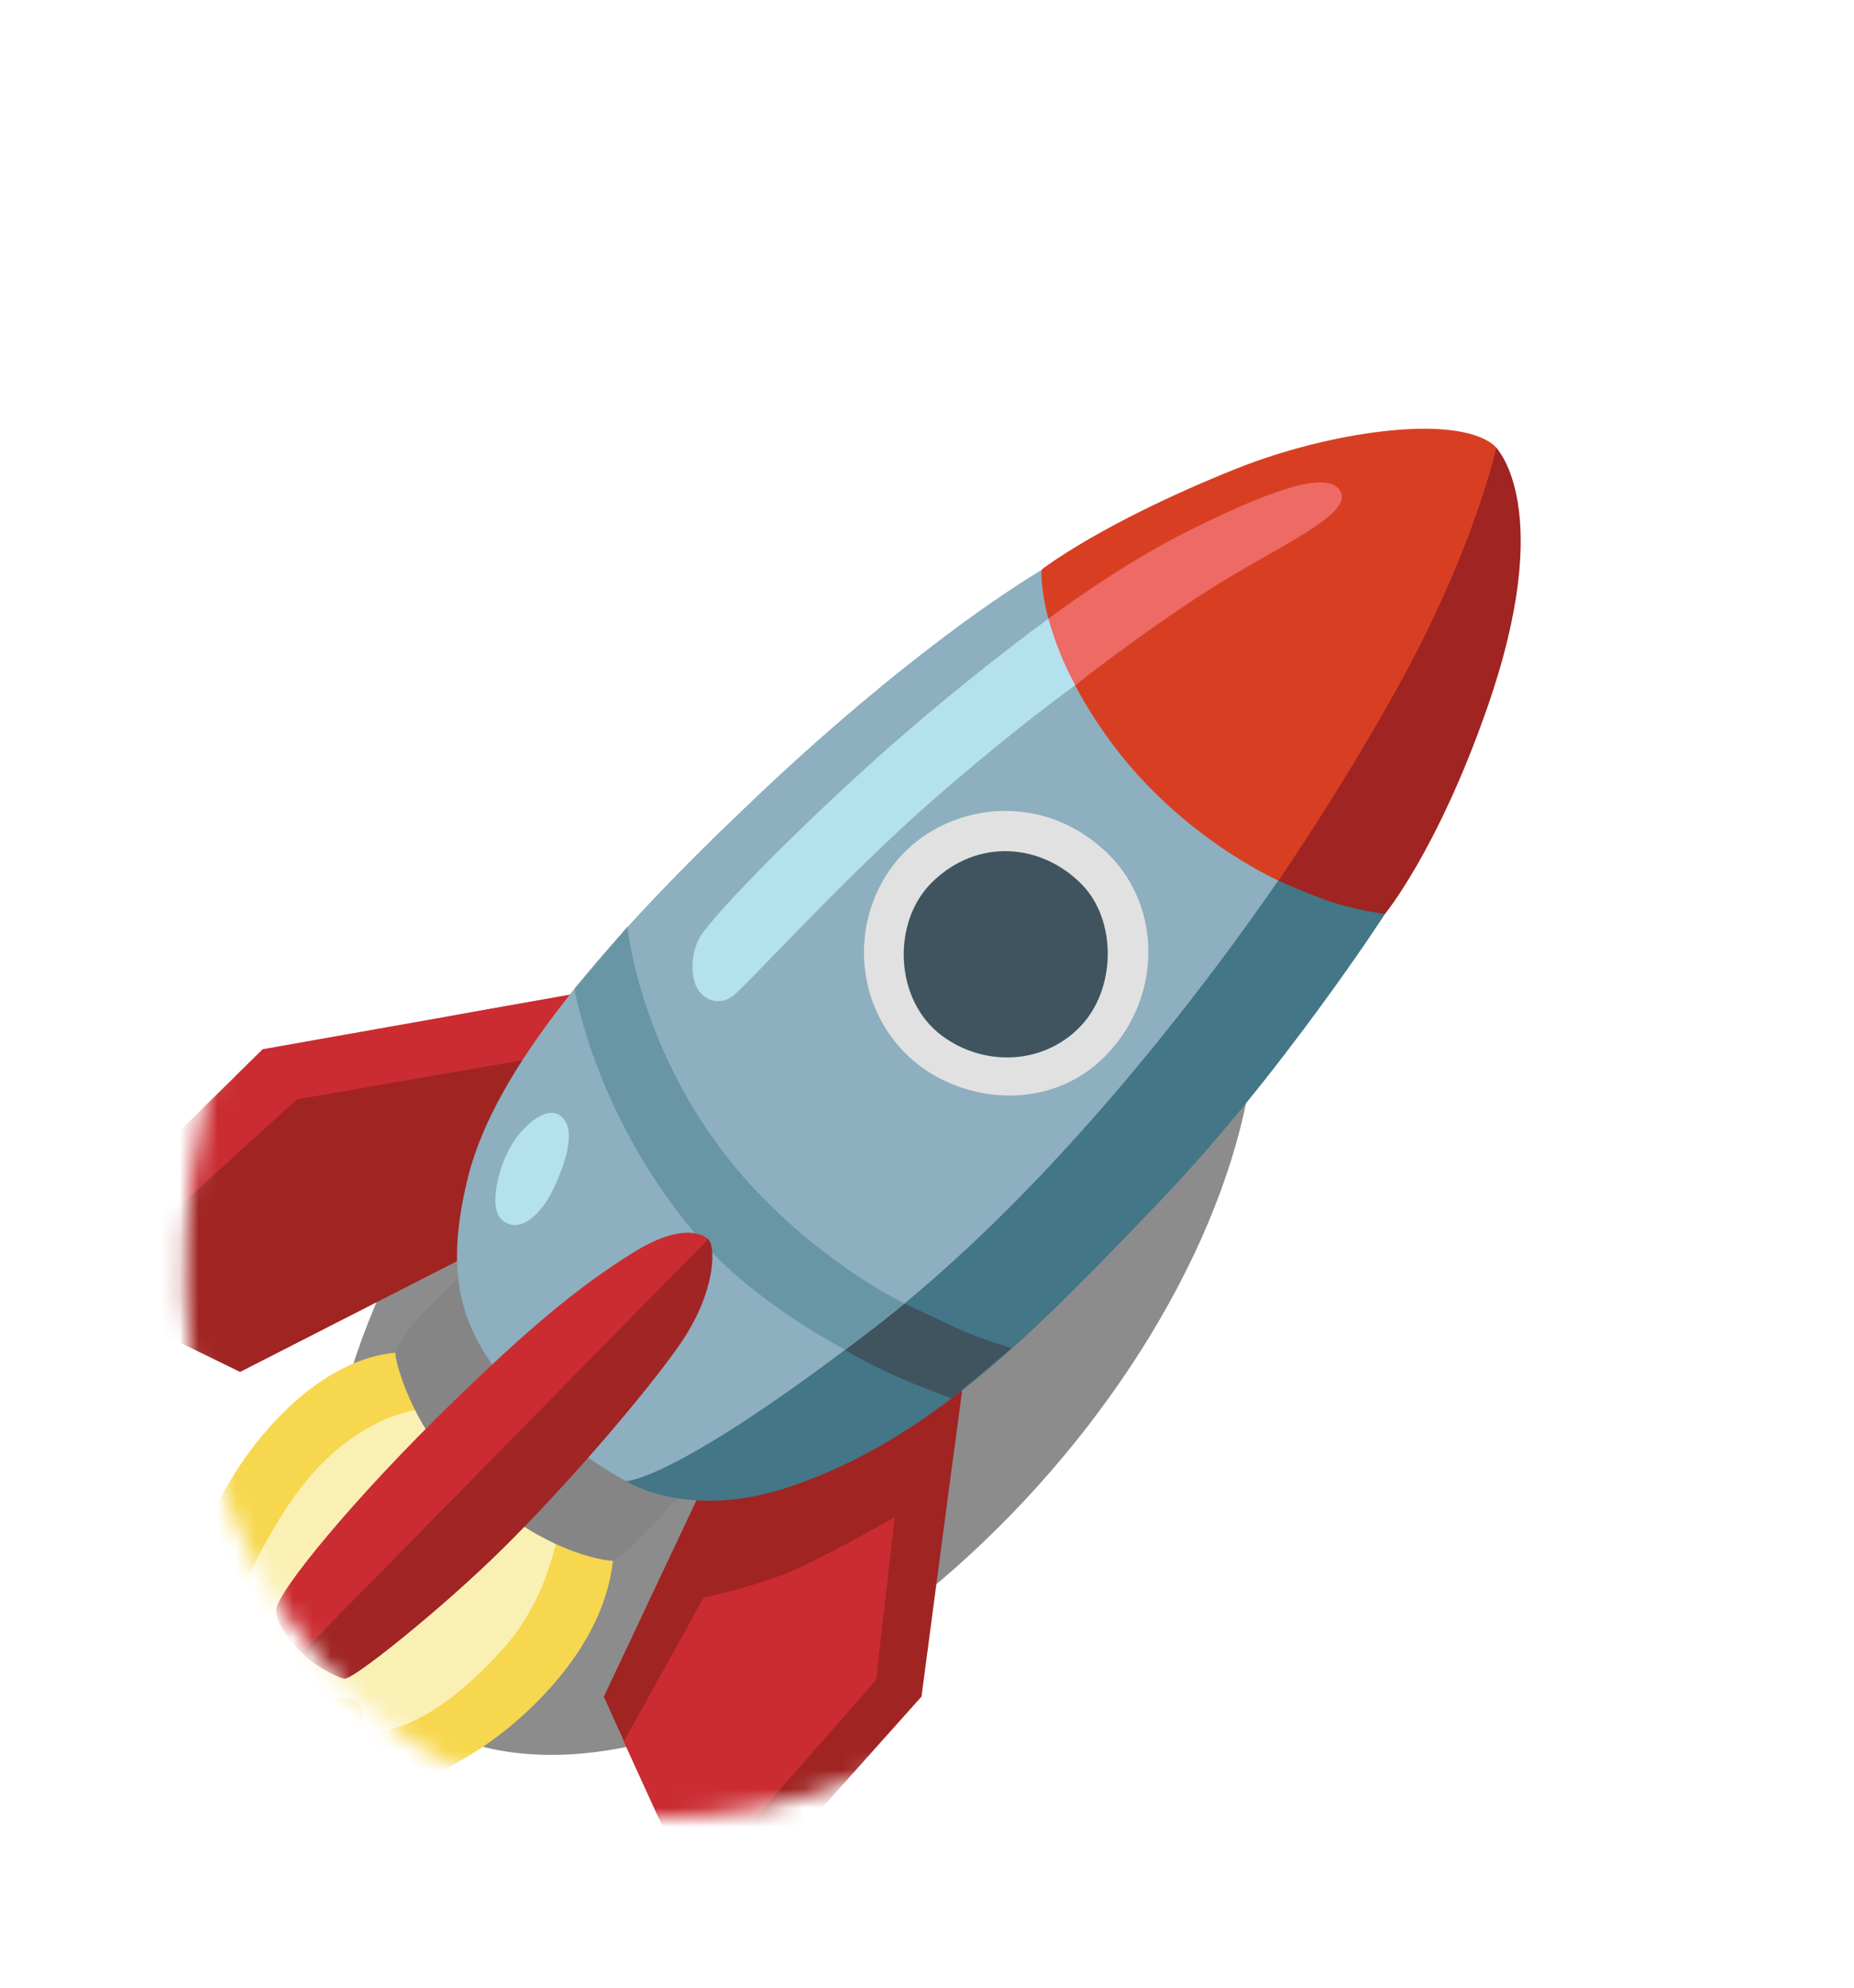 <?xml version="1.0" encoding="UTF-8"?> <svg xmlns="http://www.w3.org/2000/svg" width="98" height="105" viewBox="0 0 98 105" fill="none"><ellipse cx="38.854" cy="62.838" rx="28.148" ry="33.953" transform="rotate(22.104 38.854 62.838)" fill="white"></ellipse><g opacity="0.5" filter="url(#filter0_f_1641_609)"><ellipse cx="41.832" cy="66.811" rx="31.102" ry="17.5" transform="rotate(-47.921 41.832 66.811)" fill="#1A1A1A"></ellipse></g><mask id="mask0_1641_609" style="mask-type:alpha" maskUnits="userSpaceOnUse" x="23" y="9" width="65" height="69"><ellipse cx="55.418" cy="43.444" rx="31.855" ry="33.953" transform="rotate(22.104 55.418 43.444)" fill="white"></ellipse></mask><g mask="url(#mask0_1641_609)"><path d="M3.414 65.74L13.882 55.426L31.704 52.268L29.942 61.595L5.848 69.001L4.292 68.328L3.414 65.74Z" fill="#CA2C31"></path><path d="M15.697 58.072L4.332 68.399L12.692 72.473L25.383 65.997V62.941L27.977 55.945L15.697 58.072Z" fill="#A02422"></path><path d="M42.591 76.26L37.101 78.643L31.918 89.629C31.918 89.629 36.479 99.732 36.684 99.732C36.889 99.732 39.484 99.937 39.484 99.937L48.709 89.623L51.041 72.006L42.591 76.26Z" fill="#A02422"></path><path d="M21.231 71.463C21.231 71.463 17.554 71.155 13.524 76.248C9.847 80.899 8.124 88.471 7.457 90.419C6.791 92.366 5.196 92.763 5.728 93.654C6.259 94.544 8.559 94.493 11.397 94.141C14.235 93.788 16.67 92.898 16.67 92.898C16.67 92.898 16.548 93.205 16.138 93.872C15.991 94.109 15.478 94.448 15.517 94.8C15.606 95.64 22.794 95.659 28.534 89.752C34.735 83.378 31.724 78.151 31.724 78.151L21.231 71.463Z" fill="#F7D74D"></path><path d="M22.339 74.428C22.339 74.428 18.373 74.639 15.094 79.732C11.813 84.825 10.289 90.725 10.603 91.122C10.91 91.52 17.022 89.309 18.489 89.751C19.495 90.059 18.976 91.078 19.245 91.347C19.469 91.571 22.121 91.949 26.413 87.298C30.712 82.647 29.693 76.113 29.693 76.113L22.339 74.428Z" fill="#FBF0B4"></path><path d="M24.288 67.477C24.288 67.477 22.296 69.251 21.585 70.27C20.874 71.288 20.874 71.378 20.919 71.686C20.963 71.993 21.7 75.369 24.769 78.329C28.536 81.961 31.899 82.448 32.386 82.448C32.873 82.448 36.108 78.816 36.108 78.816L24.288 67.477Z" fill="#858585"></path><path d="M33.098 78.241C33.098 78.241 36.326 80.361 41.74 78.542C49.139 76.056 54.565 70.496 61.285 63.474C67.768 56.697 73.207 48.285 73.207 48.285L69.395 35.518L33.098 78.241Z" fill="#437687"></path><path d="M44.555 71.25L45.445 68.482L47.675 68.796C47.675 68.796 49.372 69.597 50.621 70.18C51.871 70.763 53.479 71.205 53.479 71.205L50.307 73.883C50.307 73.883 48.578 73.23 47.316 72.678C45.894 72.057 44.555 71.25 44.555 71.25Z" fill="#3F545F"></path><path d="M55.02 30.129C55.02 30.129 48.857 33.704 40.023 42.064C32.06 49.597 26.16 56.414 24.731 62.211C23.54 67.067 24.174 70.014 26.884 73.198C29.747 76.568 33.104 78.24 33.104 78.24C33.104 78.24 35.628 78.278 46.16 70.174C59.299 60.059 69.825 43.121 69.825 43.121L55.02 30.129Z" fill="#8DAFBF"></path><path d="M67.741 46.593C67.741 46.593 62.379 44.306 58.554 38.97C54.755 33.672 55.056 30.09 55.056 30.09C55.056 30.09 58.234 27.599 65.377 24.748C70.182 22.832 76.722 21.852 78.875 23.447C81.027 25.042 77.401 33.044 77.401 33.044L70.797 45.831L67.741 46.593Z" fill="#D83F22"></path><path d="M44.672 71.295C44.672 71.295 40.041 68.931 37.094 65.568C31.52 59.219 30.367 52.249 30.367 52.249L33.167 48.963C33.167 48.963 33.865 56.368 39.842 62.768C43.737 66.939 47.805 68.848 47.805 68.848C47.805 68.848 46.991 69.533 46.12 70.2C45.563 70.629 44.672 71.295 44.672 71.295Z" fill="#6896A5"></path><path d="M73.203 48.284C73.203 48.284 75.983 44.933 78.616 37.38C82.293 26.849 79.09 23.658 79.09 23.658C79.09 23.658 78.007 28.668 74.247 35.632C71.23 41.211 67.578 46.522 67.578 46.522C67.578 46.522 69.59 47.425 70.679 47.739C72.05 48.136 73.203 48.284 73.203 48.284Z" fill="#A02422"></path><path d="M26.505 64.415C27.338 65.21 28.6 64.377 29.427 62.429C30.259 60.482 30.247 59.393 29.606 58.931C28.811 58.355 27.479 59.617 26.896 60.738C26.255 61.981 25.877 63.813 26.505 64.415Z" fill="#B3E1EE"></path><path d="M55.419 32.685C55.419 32.685 50.544 36.19 45.342 40.956C40.569 45.331 37.405 48.752 36.969 49.547C36.508 50.399 36.501 51.603 36.86 52.218C37.219 52.833 38.013 53.154 38.737 52.615C39.461 52.071 44.618 46.369 49.275 42.295C53.535 38.566 56.822 36.203 56.822 36.203C56.822 36.203 58.154 33.845 57.937 33.307C57.719 32.762 55.419 32.685 55.419 32.685Z" fill="#B3E1EE"></path><path d="M55.422 32.685C55.422 32.685 59.022 29.924 62.943 27.983C66.588 26.176 70.214 24.671 70.867 25.978C71.489 27.22 67.427 28.912 63.852 31.192C60.278 33.473 56.838 36.196 56.838 36.196C56.838 36.196 56.312 35.235 55.973 34.344C55.595 33.377 55.422 32.685 55.422 32.685Z" fill="#ED6A65"></path><path d="M58.394 44.934C54.825 41.647 49.861 42.531 47.413 45.453C44.902 48.464 45.088 53.063 48.054 55.831C50.751 58.342 55.767 58.912 58.791 55.389C61.481 52.263 61.315 47.618 58.394 44.934Z" fill="#E1E1E1"></path><path d="M49.26 46.613C47.139 48.695 47.255 52.82 49.779 54.704C51.983 56.35 55.109 56.267 57.069 54.262C59.029 52.257 59.029 48.611 57.191 46.728C55.077 44.569 51.688 44.23 49.26 46.613Z" fill="#3F545F"></path><path d="M33.032 69.046C33.032 69.046 36.998 65.023 37.433 65.459C37.869 65.894 37.811 68.335 35.915 71.051C34.012 73.768 29.829 78.604 26.517 81.865C23.25 85.075 18.644 88.746 18.208 88.681C17.869 88.63 16.491 87.945 15.94 87.278C15.402 86.619 17.01 83.499 17.657 82.467C18.311 81.436 33.032 69.046 33.032 69.046Z" fill="#A02524"></path><path d="M14.599 85.036C14.548 85.959 15.957 87.304 15.957 87.304L37.431 65.465C37.431 65.465 36.425 64.331 33.465 66.17C30.48 68.028 27.866 70.257 24.01 73.992C18.635 79.206 14.65 84.114 14.599 85.036Z" fill="#CA2C31"></path><path opacity="0.5" d="M27.279 42.628C26.741 43.224 26.914 44.108 27.414 44.434C27.914 44.761 28.663 44.729 29.028 44.281C29.355 43.877 29.394 43.07 28.894 42.57C28.458 42.141 27.625 42.243 27.279 42.628Z" fill="white"></path><path d="M36.588 27.406C36.588 27.406 37.37 25.176 37.831 25.151C38.298 25.125 38.971 27.38 38.971 27.38C38.971 27.38 41.284 27.406 41.438 27.745C41.636 28.181 39.958 29.641 39.958 29.641C39.958 29.641 40.502 31.82 40.246 32.082C39.958 32.37 37.965 31.224 37.965 31.224C37.965 31.224 35.915 32.652 35.473 32.261C35.089 31.922 35.89 29.616 35.89 29.616C35.89 29.616 33.968 28.213 34.07 27.822C34.218 27.271 36.588 27.406 36.588 27.406Z" fill="white"></path><path d="M74.151 61.967C73.71 61.282 72.755 61.057 72.134 61.608C71.531 62.147 71.679 62.992 72.018 63.421C72.358 63.851 73.267 64.011 73.818 63.658C74.369 63.306 74.421 62.377 74.151 61.967Z" fill="white"></path></g><mask id="mask1_1641_609" style="mask-type:alpha" maskUnits="userSpaceOnUse" x="9" y="29" width="59" height="68"><ellipse cx="38.854" cy="62.838" rx="28.148" ry="33.953" transform="rotate(22.104 38.854 62.838)" fill="white"></ellipse></mask><g mask="url(#mask1_1641_609)"><path d="M3.414 65.74L13.882 55.426L31.704 52.268L29.942 61.595L5.848 69.001L4.292 68.328L3.414 65.74Z" fill="#CA2C31"></path><path d="M15.697 58.072L4.332 68.399L12.692 72.473L25.383 65.997V62.941L27.977 55.945L15.697 58.072Z" fill="#A02422"></path><path d="M42.591 76.26L37.101 78.643L31.918 89.629C31.918 89.629 36.479 99.732 36.684 99.732C36.889 99.732 39.484 99.937 39.484 99.937L48.709 89.623L51.041 72.006L42.591 76.26Z" fill="#A02422"></path><path d="M37.194 84.39C37.194 84.39 40.25 83.769 42.428 82.731C44.606 81.693 47.297 80.143 47.297 80.143L46.31 88.746L36.669 99.72C36.669 99.72 36.291 99.252 34.69 95.767C33.415 92.987 32.973 91.994 32.973 91.994L37.194 84.39Z" fill="#CA2C31"></path><path d="M21.231 71.463C21.231 71.463 17.554 71.155 13.524 76.248C9.847 80.899 8.124 88.471 7.457 90.419C6.791 92.366 5.196 92.763 5.728 93.654C6.259 94.544 8.559 94.493 11.397 94.141C14.235 93.788 16.67 92.898 16.67 92.898C16.67 92.898 16.548 93.205 16.138 93.872C15.991 94.109 15.478 94.448 15.517 94.8C15.606 95.64 22.794 95.659 28.534 89.752C34.735 83.378 31.724 78.151 31.724 78.151L21.231 71.463Z" fill="#F7D74D"></path><path d="M22.339 74.428C22.339 74.428 18.373 74.639 15.094 79.732C11.813 84.825 10.289 90.725 10.603 91.122C10.91 91.52 17.022 89.309 18.489 89.751C19.495 90.059 18.976 91.078 19.245 91.347C19.469 91.571 22.121 91.949 26.413 87.298C30.712 82.647 29.693 76.113 29.693 76.113L22.339 74.428Z" fill="#FBF0B4"></path><path d="M24.288 67.477C24.288 67.477 22.296 69.251 21.585 70.27C20.874 71.288 20.874 71.378 20.919 71.686C20.963 71.993 21.7 75.369 24.769 78.329C28.536 81.961 31.899 82.448 32.386 82.448C32.873 82.448 36.108 78.816 36.108 78.816L24.288 67.477Z" fill="#858585"></path><path d="M33.098 78.241C33.098 78.241 36.326 80.361 41.74 78.542C49.139 76.056 54.565 70.496 61.285 63.474C67.768 56.697 73.207 48.285 73.207 48.285L69.395 35.518L33.098 78.241Z" fill="#437687"></path><path d="M44.555 71.25L45.445 68.482L47.675 68.796C47.675 68.796 49.372 69.597 50.621 70.18C51.871 70.763 53.479 71.205 53.479 71.205L50.307 73.883C50.307 73.883 48.578 73.23 47.316 72.678C45.894 72.057 44.555 71.25 44.555 71.25Z" fill="#3F545F"></path><path d="M55.02 30.129C55.02 30.129 48.857 33.704 40.023 42.064C32.06 49.597 26.16 56.414 24.731 62.211C23.54 67.067 24.174 70.014 26.884 73.198C29.747 76.568 33.104 78.24 33.104 78.24C33.104 78.24 35.628 78.278 46.16 70.174C59.299 60.059 69.825 43.121 69.825 43.121L55.02 30.129Z" fill="#8DAFBF"></path><path d="M67.741 46.593C67.741 46.593 62.379 44.306 58.554 38.97C54.755 33.672 55.056 30.09 55.056 30.09C55.056 30.09 58.234 27.599 65.377 24.748C70.182 22.832 76.722 21.852 78.875 23.447C81.027 25.042 77.401 33.044 77.401 33.044L70.797 45.831L67.741 46.593Z" fill="#D83F22"></path><path d="M44.672 71.295C44.672 71.295 40.041 68.931 37.094 65.568C31.52 59.219 30.367 52.249 30.367 52.249L33.167 48.963C33.167 48.963 33.865 56.368 39.842 62.768C43.737 66.939 47.805 68.848 47.805 68.848C47.805 68.848 46.991 69.533 46.12 70.2C45.563 70.629 44.672 71.295 44.672 71.295Z" fill="#6896A5"></path><path d="M73.203 48.284C73.203 48.284 75.983 44.933 78.616 37.38C82.293 26.849 79.09 23.658 79.09 23.658C79.09 23.658 78.007 28.668 74.247 35.632C71.23 41.211 67.578 46.522 67.578 46.522C67.578 46.522 69.59 47.425 70.679 47.739C72.05 48.136 73.203 48.284 73.203 48.284Z" fill="#A02422"></path><path d="M26.505 64.415C27.338 65.21 28.6 64.377 29.427 62.429C30.259 60.482 30.247 59.393 29.606 58.931C28.811 58.355 27.479 59.617 26.896 60.738C26.255 61.981 25.877 63.813 26.505 64.415Z" fill="#B3E1EE"></path><path d="M55.419 32.685C55.419 32.685 50.544 36.19 45.342 40.956C40.569 45.331 37.405 48.752 36.969 49.547C36.508 50.399 36.501 51.603 36.86 52.218C37.219 52.833 38.013 53.154 38.737 52.615C39.461 52.071 44.618 46.369 49.275 42.295C53.535 38.566 56.822 36.203 56.822 36.203C56.822 36.203 58.154 33.845 57.937 33.307C57.719 32.762 55.419 32.685 55.419 32.685Z" fill="#B3E1EE"></path><path d="M55.422 32.685C55.422 32.685 59.022 29.924 62.943 27.983C66.588 26.176 70.214 24.671 70.867 25.978C71.489 27.22 67.427 28.912 63.852 31.192C60.278 33.473 56.838 36.196 56.838 36.196C56.838 36.196 56.312 35.235 55.973 34.344C55.595 33.377 55.422 32.685 55.422 32.685Z" fill="#ED6A65"></path><path d="M58.394 44.934C54.825 41.647 49.861 42.531 47.413 45.453C44.902 48.464 45.088 53.063 48.054 55.831C50.751 58.342 55.767 58.912 58.791 55.389C61.481 52.263 61.315 47.618 58.394 44.934Z" fill="#E1E1E1"></path><path d="M49.26 46.613C47.139 48.695 47.255 52.82 49.779 54.704C51.983 56.35 55.109 56.267 57.069 54.262C59.029 52.257 59.029 48.611 57.191 46.728C55.077 44.569 51.688 44.23 49.26 46.613Z" fill="#3F545F"></path><path d="M33.032 69.046C33.032 69.046 36.998 65.023 37.433 65.459C37.869 65.894 37.811 68.335 35.915 71.051C34.012 73.768 29.829 78.604 26.517 81.865C23.25 85.075 18.644 88.746 18.208 88.681C17.869 88.63 16.491 87.945 15.94 87.278C15.402 86.619 17.01 83.499 17.657 82.467C18.311 81.436 33.032 69.046 33.032 69.046Z" fill="#A02524"></path><path d="M14.599 85.036C14.548 85.959 15.957 87.304 15.957 87.304L37.431 65.465C37.431 65.465 36.425 64.331 33.465 66.17C30.48 68.028 27.866 70.257 24.01 73.992C18.635 79.206 14.65 84.114 14.599 85.036Z" fill="#CA2C31"></path><path d="M13.211 43.461C12.5 44.172 12.468 45.312 13.262 45.965C13.967 46.548 15.114 46.17 15.543 45.645C15.972 45.12 15.921 43.98 15.351 43.416C14.78 42.846 13.646 43.032 13.211 43.461Z" fill="white"></path><path opacity="0.5" d="M27.279 42.628C26.741 43.224 26.914 44.108 27.414 44.434C27.914 44.761 28.663 44.729 29.028 44.281C29.355 43.877 29.394 43.07 28.894 42.57C28.458 42.141 27.625 42.243 27.279 42.628Z" fill="white"></path><path d="M36.588 27.406C36.588 27.406 37.37 25.176 37.831 25.151C38.298 25.125 38.971 27.38 38.971 27.38C38.971 27.38 41.284 27.406 41.438 27.745C41.636 28.181 39.958 29.641 39.958 29.641C39.958 29.641 40.502 31.82 40.246 32.082C39.958 32.37 37.965 31.224 37.965 31.224C37.965 31.224 35.915 32.652 35.473 32.261C35.089 31.922 35.89 29.616 35.89 29.616C35.89 29.616 33.968 28.213 34.07 27.822C34.218 27.271 36.588 27.406 36.588 27.406Z" fill="white"></path><path d="M63.148 80.86C63.923 81.289 64.897 81.046 65.256 80.22C65.582 79.483 64.98 78.605 64.436 78.368C63.891 78.131 62.937 78.445 62.591 79.066C62.251 79.681 62.68 80.604 63.148 80.86Z" fill="white"></path></g><defs><filter id="filter0_f_1641_609" x="5.97" y="29.614" width="71.725" height="74.395" filterUnits="userSpaceOnUse" color-interpolation-filters="sRGB"><feFlood flood-opacity="0" result="BackgroundImageFix"></feFlood><feBlend mode="normal" in="SourceGraphic" in2="BackgroundImageFix" result="shape"></feBlend><feGaussianBlur stdDeviation="5.65" result="effect1_foregroundBlur_1641_609"></feGaussianBlur></filter></defs></svg> 